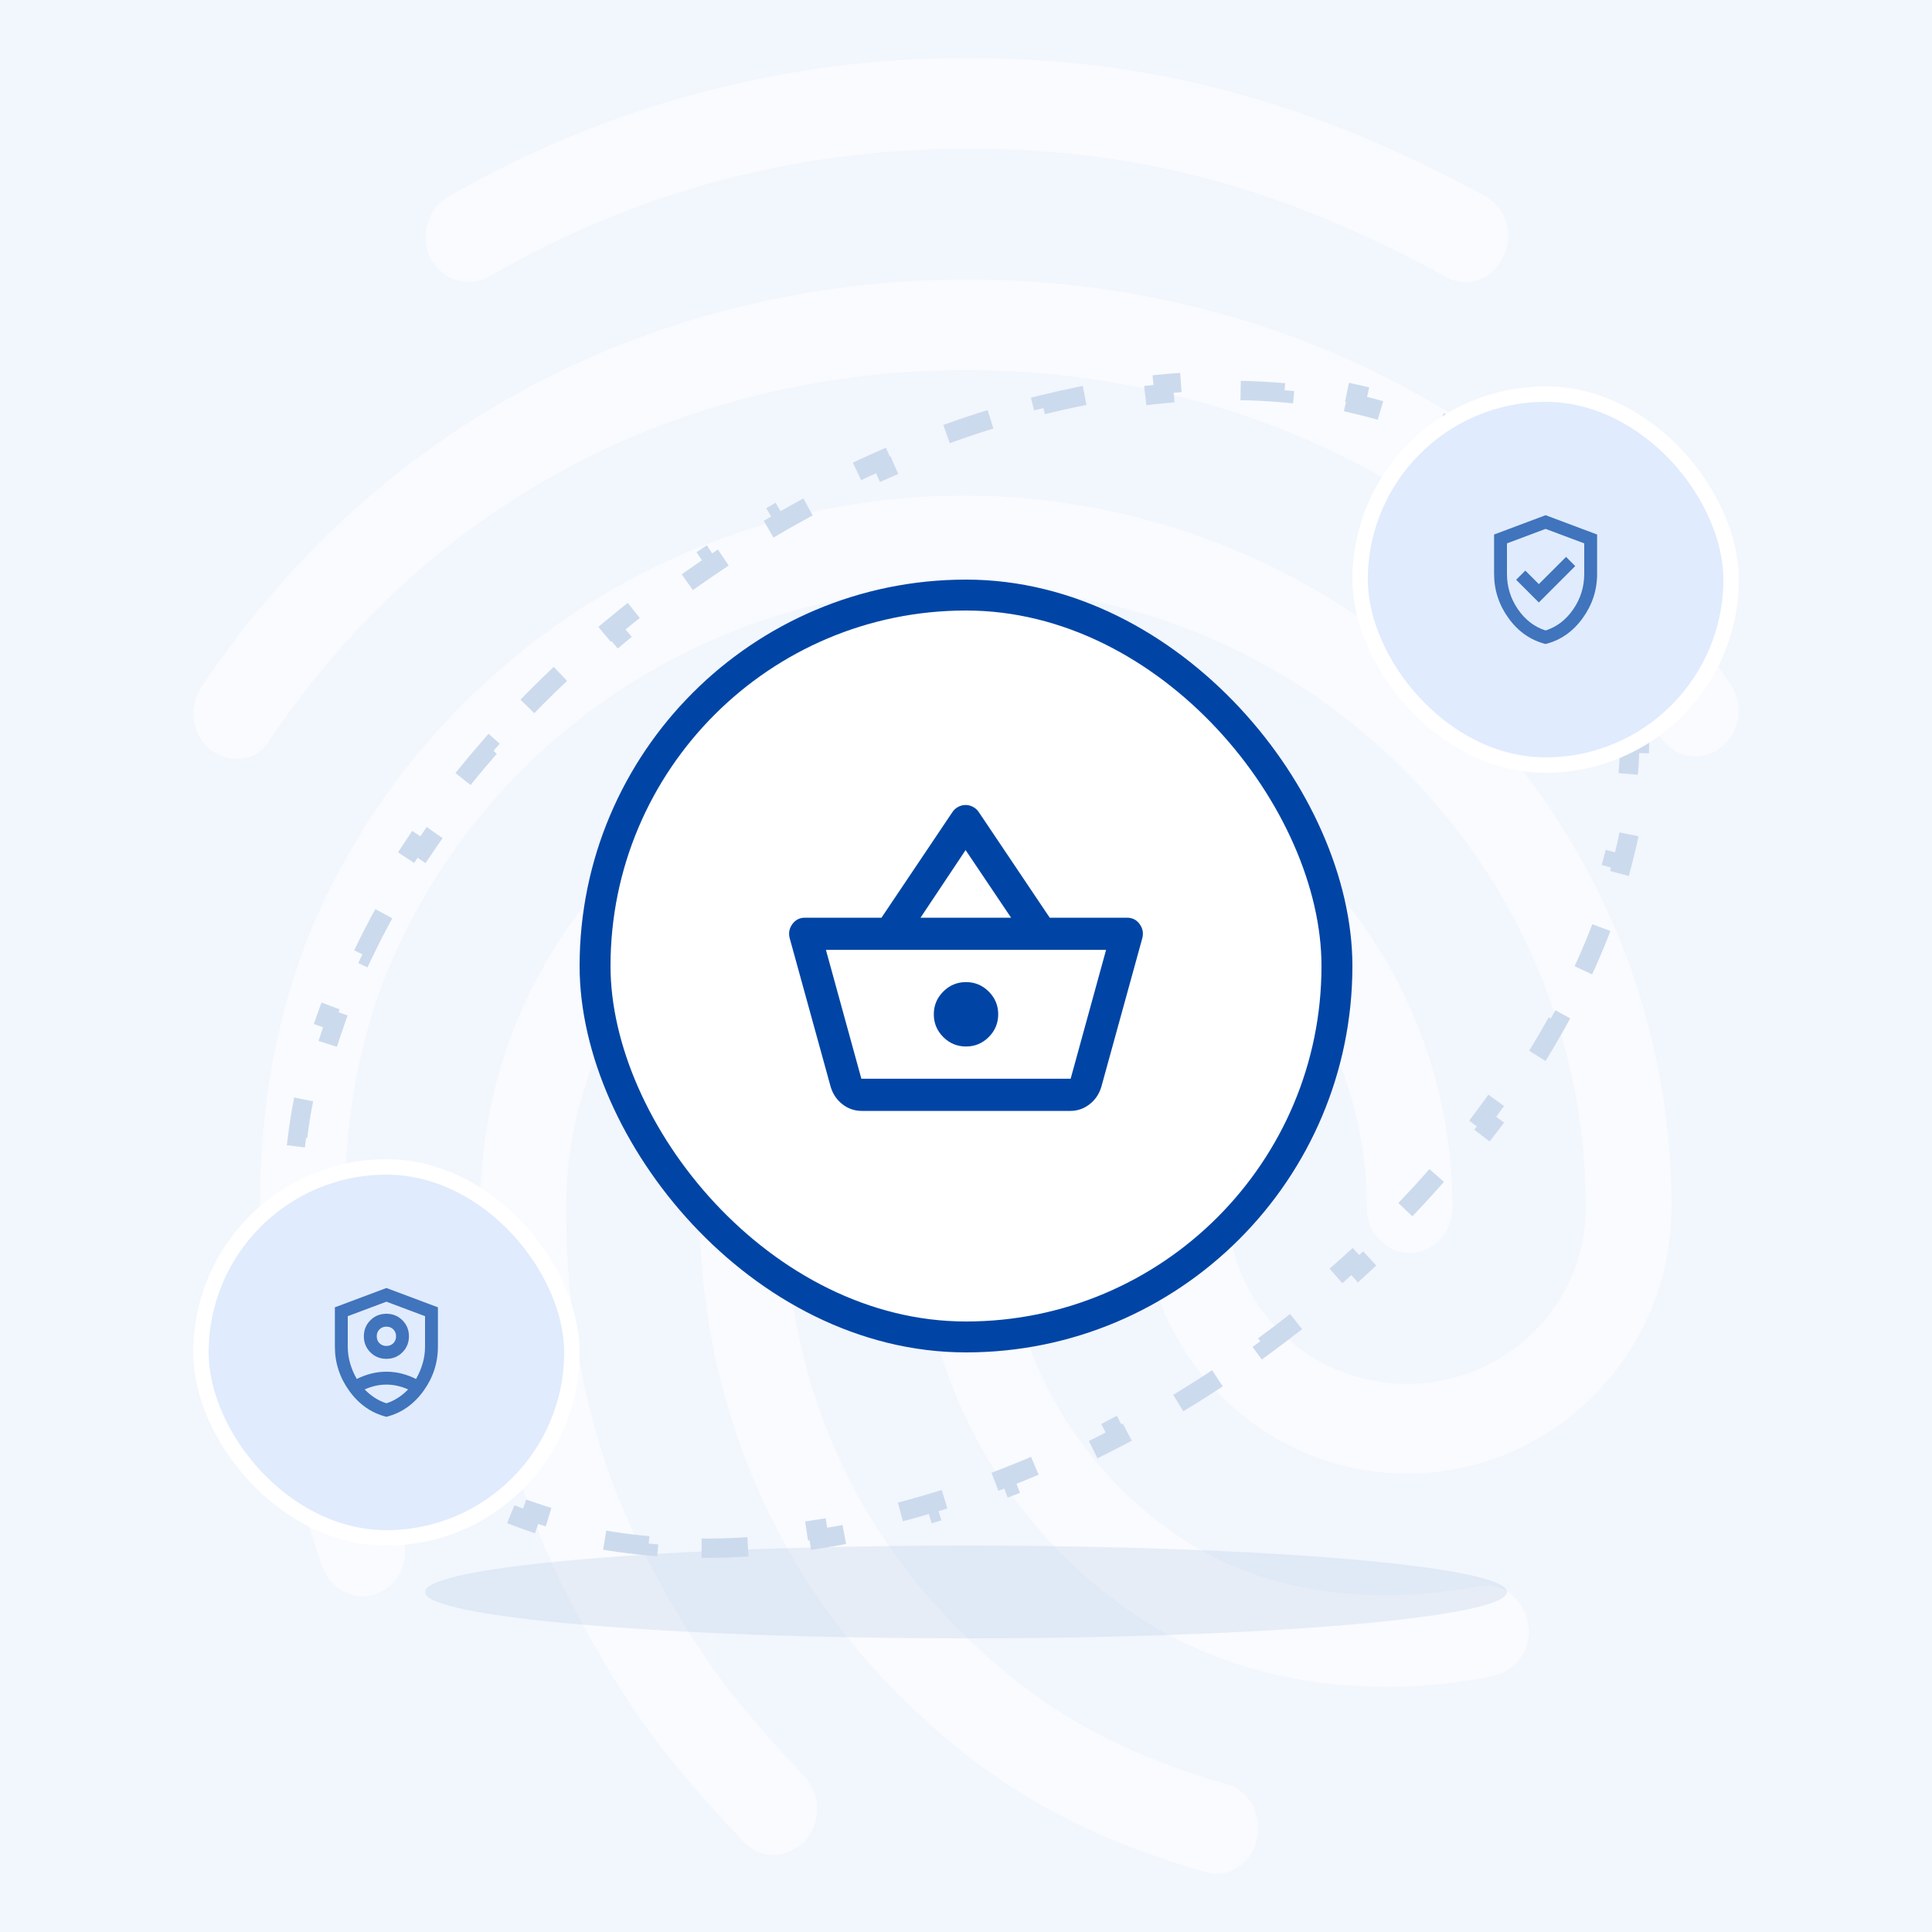 <svg width="500" height="500" viewBox="0 0 500 500" fill="none" xmlns="http://www.w3.org/2000/svg">
<rect width="500" height="500" fill="#F2F6FD"/>
<path opacity="0.5" d="M379.274 73.061C377.472 73.059 375.704 72.568 374.159 71.639C331.485 48.376 294.607 38.506 250.357 38.506C206.319 38.506 164.561 49.548 126.554 71.639C121.22 74.695 114.55 72.577 111.439 66.943C108.548 61.301 110.551 54.01 115.885 50.962C156.747 27.302 203.144 14.894 250.357 15.001C297.697 15.001 339.043 26.05 384.388 50.721C387.05 52.231 389.024 54.716 389.894 57.652C390.764 60.588 390.463 63.748 389.054 66.466C387.03 70.68 383.251 73.061 379.274 73.061ZM61.186 196.406C58.868 196.382 56.614 195.637 54.737 194.275C49.623 190.509 48.515 183.226 52.073 177.818C74.092 144.919 102.085 119.069 135.418 100.971C205.211 62.9 294.565 62.665 364.585 100.737C397.919 118.856 425.925 144.472 447.93 177.136C451.481 182.309 450.38 189.827 445.266 193.586C444.081 194.487 442.722 195.131 441.274 195.478C439.827 195.824 438.323 195.865 436.858 195.598C435.394 195.33 434.002 194.76 432.77 193.925C431.538 193.089 430.494 192.005 429.704 190.743C409.702 161.17 384.366 137.892 354.357 121.677C290.566 87.129 208.99 87.129 145.426 121.911C115.196 138.361 89.853 161.88 69.852 191.475C69 193.014 67.741 194.289 66.212 195.159C64.683 196.029 62.944 196.461 61.186 196.406ZM200.104 480.062C198.622 480.075 197.154 479.764 195.804 479.15C194.455 478.536 193.256 477.635 192.291 476.509C172.957 456.066 162.509 442.907 147.621 414.47C132.307 385.593 124.281 350.335 124.281 312.519C124.281 242.706 180.763 185.833 250.115 185.833C319.467 185.833 375.921 242.706 375.921 312.519C375.921 319.099 371.027 324.264 364.805 324.264C358.583 324.264 353.703 319.084 353.703 312.519C353.703 255.674 307.251 209.346 250.129 209.346C193.008 209.346 146.534 255.632 146.534 312.519C146.534 346.356 153.637 377.613 167.204 402.994C181.409 429.996 191.211 441.535 208.329 459.839C210.367 462.14 211.493 465.107 211.493 468.181C211.493 471.255 210.367 474.223 208.329 476.523C206.156 478.733 203.203 480.004 200.104 480.062V480.062ZM359.471 436.59C333.02 436.59 309.68 429.534 290.573 415.671C274.209 403.906 260.877 388.417 251.677 370.481C242.477 352.546 237.674 332.678 237.664 312.519C237.664 305.939 242.558 300.766 248.78 300.766C255.002 300.766 259.896 305.939 259.896 312.519C259.892 328.893 263.804 345.03 271.304 359.584C278.804 374.137 289.675 386.685 303.01 396.18C318.793 407.464 337.246 412.864 359.471 412.864C367.227 412.727 374.958 411.941 382.583 410.512C388.585 409.34 394.367 413.568 395.475 420.147C396.052 423.158 395.42 426.275 393.718 428.824C392.015 431.373 389.378 433.149 386.376 433.769C377.516 435.553 368.508 436.497 359.471 436.59ZM314.794 485C313.814 484.959 312.844 484.799 311.903 484.524C276.566 474.185 253.446 460.322 229.219 435.176C198.101 402.49 180.99 359.032 180.99 312.505C180.99 274.433 211.66 243.41 249.448 243.41C287.235 243.41 317.905 274.433 317.905 312.519C317.905 337.666 338.574 358.108 364.137 358.108C389.701 358.108 410.37 337.666 410.37 312.519C410.37 223.919 338.134 152.004 249.227 152.004C186.076 151.989 128.308 189.123 102.305 246.7C93.632 265.736 89.193 288.061 89.193 312.519C89.193 330.844 90.748 359.75 104.109 397.353C106.332 403.463 103.441 410.278 97.667 412.395C91.885 414.747 85.443 411.457 83.461 405.581C72.572 374.792 67.238 344.245 67.238 312.498C67.238 284.295 72.345 258.68 82.346 236.354C111.908 170.784 177.481 128.25 249.263 128.25C350.393 128.25 432.63 210.738 432.63 312.284C432.63 350.349 401.96 381.372 364.173 381.372C326.386 381.372 295.716 350.349 295.716 312.284C295.716 287.138 275.039 266.688 249.483 266.688C223.927 266.688 203.251 287.138 203.251 312.284C203.251 352.467 217.918 390.069 244.816 418.271C265.891 440.348 286.12 452.57 317.479 461.736C323.481 463.378 326.819 469.957 325.292 476.068C324.127 481.476 319.46 485 314.794 485Z" fill="white"/>
<path opacity="0.1" d="M250 400C172.682 400 110 405.372 110 412C110 418.628 172.682 424 250 424C327.318 424 390 418.628 390 412C390 405.372 327.318 400 250 400Z" fill="#4074BC"/>
<rect x="154" y="154" width="192" height="192" rx="96" fill="white"/>
<mask id="mask0_11_526" style="mask-type:alpha" maskUnits="userSpaceOnUse" x="200" y="200" width="100" height="100">
<rect x="200" y="200" width="100" height="100" fill="#D9D9D9"/>
</mask>
<g mask="url(#mask0_11_526)">
<path d="M223.021 287.5C221.146 287.5 219.48 286.927 218.021 285.781C216.563 284.635 215.556 283.16 215 281.354L204.375 242.812C204.028 241.493 204.254 240.278 205.052 239.167C205.851 238.056 206.945 237.5 208.334 237.5H228.125L246.459 210.208C246.806 209.653 247.292 209.201 247.917 208.854C248.542 208.507 249.202 208.333 249.896 208.333C250.591 208.333 251.25 208.507 251.875 208.854C252.5 209.201 252.986 209.653 253.334 210.208L271.667 237.5H291.667C293.056 237.5 294.15 238.056 294.948 239.167C295.747 240.278 295.973 241.493 295.625 242.812L285 281.354C284.445 283.16 283.438 284.635 281.98 285.781C280.521 286.927 278.855 287.5 276.98 287.5H223.021ZM222.917 279.167H277.084L286.25 245.833H213.75L222.917 279.167ZM250 270.833C252.292 270.833 254.254 270.017 255.886 268.385C257.518 266.753 258.334 264.792 258.334 262.5C258.334 260.208 257.518 258.247 255.886 256.615C254.254 254.983 252.292 254.167 250 254.167C247.709 254.167 245.747 254.983 244.115 256.615C242.483 258.247 241.667 260.208 241.667 262.5C241.667 264.792 242.483 266.753 244.115 268.385C245.747 270.017 247.709 270.833 250 270.833ZM238.23 237.5H261.667L249.896 220L238.23 237.5Z" fill="#0045A5"/>
</g>
<rect x="154" y="154" width="192" height="192" rx="96" stroke="#0045A5" stroke-width="8"/>
<path d="M391.352 120.353C396.378 124.224 400.941 128.614 404.976 133.525L403.045 135.112C404.338 136.687 405.576 138.316 406.756 140.001C407.935 141.686 409.043 143.406 410.08 145.16L412.232 143.888C415.467 149.36 418.031 155.149 419.95 161.196L417.568 161.952C418.798 165.829 419.756 169.821 420.449 173.91L422.914 173.493C423.949 179.61 424.402 185.929 424.294 192.4L421.794 192.358C421.727 196.415 421.433 200.537 420.919 204.711L423.4 205.017C422.646 211.139 421.427 217.362 419.76 223.642L417.343 223.001C416.296 226.948 415.067 230.922 413.661 234.912L416.019 235.743C413.967 241.568 411.545 247.421 408.766 253.27L406.508 252.198C404.745 255.908 402.836 259.62 400.784 263.323L402.97 264.535C399.964 269.96 396.655 275.363 393.056 280.721L390.981 279.326C388.682 282.747 386.263 286.15 383.725 289.528L385.724 291.03C381.985 296.008 377.994 300.929 373.759 305.774L371.877 304.128C369.152 307.246 366.325 310.331 363.397 313.379L365.201 315.111C360.877 319.612 356.339 324.031 351.593 328.35L349.911 326.501C346.845 329.29 343.692 332.037 340.453 334.738L342.054 336.658C337.251 340.663 332.261 344.565 327.092 348.347L325.615 346.329C323.929 347.563 322.224 348.783 320.499 349.991C318.775 351.198 317.044 352.383 315.309 353.546L316.7 355.623C311.378 359.187 306.005 362.542 300.598 365.686L299.341 363.525C295.696 365.645 292.036 367.668 288.366 369.594L289.528 371.808C283.847 374.79 278.143 377.544 272.434 380.066L271.423 377.78C267.558 379.488 263.692 381.089 259.831 382.584L260.733 384.915C254.732 387.238 248.742 389.305 242.786 391.116L242.059 388.724C238.017 389.954 233.991 391.063 229.99 392.053L230.591 394.48C224.326 396.03 218.116 397.29 211.99 398.26L211.599 395.791C207.417 396.453 203.277 396.978 199.187 397.365L199.423 399.854C192.976 400.465 186.648 400.739 180.471 400.675L180.497 398.175C176.267 398.131 172.112 397.927 168.045 397.561L167.822 400.051C161.349 399.47 155.085 398.488 149.074 397.102L149.636 394.666C145.537 393.722 141.563 392.587 137.728 391.263L136.913 393.627C130.795 391.515 125.012 388.928 119.618 385.863L120.853 383.689C117.247 381.64 113.824 379.374 110.601 376.892L109.076 378.873C104.05 375.001 99.487 370.611 95.451 365.7L97.383 364.113C96.09 362.539 94.852 360.909 93.672 359.224C92.492 357.54 91.384 355.819 90.348 354.065L88.195 355.337C84.961 349.866 82.396 344.077 80.477 338.029L82.86 337.273C81.63 333.396 80.671 329.405 79.979 325.315L77.514 325.732C76.479 319.616 76.026 313.296 76.134 306.825L78.633 306.867C78.701 302.811 78.994 298.689 79.508 294.514L77.027 294.208C77.781 288.086 79.001 281.864 80.668 275.583L83.084 276.224C84.132 272.278 85.361 268.304 86.766 264.313L84.409 263.483C86.461 257.657 88.883 251.804 91.661 245.955L93.919 247.028C95.682 243.317 97.592 239.606 99.644 235.903L97.457 234.691C100.464 229.266 103.772 223.862 107.372 218.505L109.447 219.899C111.745 216.478 114.165 213.075 116.702 209.697L114.703 208.196C118.442 203.218 122.434 198.296 126.669 193.452L128.551 195.097C131.276 191.98 134.103 188.894 137.03 185.847L135.227 184.115C139.55 179.613 144.088 175.194 148.834 170.876L150.517 172.725C153.582 169.935 156.735 167.188 159.974 164.488L158.373 162.567C163.177 158.562 168.167 154.661 173.336 150.879L174.812 152.896C176.498 151.663 178.204 150.442 179.928 149.234C181.653 148.027 183.383 146.842 185.119 145.679L183.728 143.602C189.05 140.038 194.423 136.684 199.829 133.54L201.086 135.701C204.731 133.581 208.391 131.557 212.061 129.631L210.899 127.417C216.58 124.435 222.285 121.682 227.994 119.159L229.004 121.445C232.869 119.737 236.736 118.136 240.597 116.641L239.695 114.31C245.695 111.987 251.685 109.92 257.642 108.109L258.369 110.501C262.411 109.272 266.436 108.162 270.437 107.172L269.837 104.745C276.102 103.195 282.311 101.935 288.437 100.965L288.828 103.434C293.01 102.772 297.151 102.247 301.241 101.86L301.005 99.371C307.452 98.761 313.78 98.487 319.956 98.55L319.93 101.05C324.161 101.094 328.315 101.299 332.382 101.664L332.606 99.174C339.078 99.755 345.342 100.738 351.353 102.123L350.792 104.559C354.891 105.504 358.865 106.638 362.699 107.962L363.515 105.599C369.632 107.71 375.416 110.298 380.81 113.362L379.574 115.536C383.181 117.585 386.604 119.851 389.826 122.333L391.352 120.353Z" stroke="#CCDAED" stroke-width="5" stroke-dasharray="12 18"/>
<rect x="352" y="102" width="96" height="96" rx="48" fill="#E0EBFD"/>
<mask id="mask1_11_526" style="mask-type:alpha" maskUnits="userSpaceOnUse" x="380" y="130" width="40" height="40">
<rect x="380" y="130" width="40" height="40" fill="#D9D9D9"/>
</mask>
<g mask="url(#mask1_11_526)">
<path d="M398.25 155.917L407.667 146.5L405.292 144.125L398.25 151.167L394.75 147.667L392.375 150.042L398.25 155.917ZM400 166.667C396.139 165.694 392.951 163.479 390.437 160.021C387.923 156.562 386.667 152.722 386.667 148.5V138.333L400 133.333L413.333 138.333V148.5C413.333 152.722 412.076 156.562 409.562 160.021C407.048 163.479 403.861 165.694 400 166.667ZM400 163.167C402.889 162.25 405.278 160.417 407.167 157.667C409.055 154.917 410 151.861 410 148.5V140.625L400 136.875L390 140.625V148.5C390 151.861 390.944 154.917 392.833 157.667C394.722 160.417 397.111 162.25 400 163.167Z" fill="#4074BC"/>
</g>
<rect x="352" y="102" width="96" height="96" rx="48" stroke="white" stroke-width="4"/>
<rect x="52" y="302" width="96" height="96" rx="48" fill="#E0EBFD"/>
<mask id="mask2_11_526" style="mask-type:alpha" maskUnits="userSpaceOnUse" x="80" y="330" width="40" height="40">
<rect x="80" y="330" width="40" height="40" fill="#D9D9D9"/>
</mask>
<g mask="url(#mask2_11_526)">
<path d="M100 351.667C98.361 351.667 96.979 351.104 95.854 349.979C94.729 348.854 94.166 347.472 94.166 345.833C94.166 344.194 94.729 342.812 95.854 341.687C96.979 340.562 98.361 340 100 340C101.639 340 103.021 340.562 104.146 341.687C105.271 342.812 105.833 344.194 105.833 345.833C105.833 347.472 105.271 348.854 104.146 349.979C103.021 351.104 101.639 351.667 100 351.667ZM100 348.333C100.722 348.333 101.319 348.097 101.792 347.625C102.264 347.153 102.5 346.556 102.5 345.833C102.5 345.111 102.264 344.514 101.792 344.042C101.319 343.569 100.722 343.333 100 343.333C99.278 343.333 98.68 343.569 98.208 344.042C97.736 344.514 97.5 345.111 97.5 345.833C97.5 346.556 97.736 347.153 98.208 347.625C98.68 348.097 99.278 348.333 100 348.333ZM100 366.667C96.139 365.694 92.951 363.479 90.437 360.021C87.923 356.562 86.666 352.722 86.666 348.5V338.333L100 333.333L113.333 338.333V348.5C113.333 352.722 112.076 356.562 109.562 360.021C107.048 363.479 103.861 365.694 100 366.667ZM100 336.875L90 340.625V348.5C90 350 90.208 351.458 90.625 352.875C91.041 354.292 91.611 355.625 92.333 356.875C93.5 356.292 94.722 355.833 96 355.5C97.278 355.167 98.611 355 100 355C101.389 355 102.722 355.167 104 355.5C105.278 355.833 106.5 356.292 107.667 356.875C108.389 355.625 108.958 354.292 109.375 352.875C109.792 351.458 110 350 110 348.5V340.625L100 336.875ZM100 358.333C99 358.333 98.028 358.444 97.083 358.667C96.139 358.889 95.236 359.194 94.375 359.583C95.18 360.417 96.055 361.139 97 361.75C97.944 362.361 98.944 362.833 100 363.167C101.055 362.833 102.055 362.361 103 361.75C103.944 361.139 104.819 360.417 105.625 359.583C104.764 359.194 103.861 358.889 102.917 358.667C101.972 358.444 101 358.333 100 358.333Z" fill="#4074BC"/>
</g>
<rect x="52" y="302" width="96" height="96" rx="48" stroke="white" stroke-width="4"/>
</svg>
